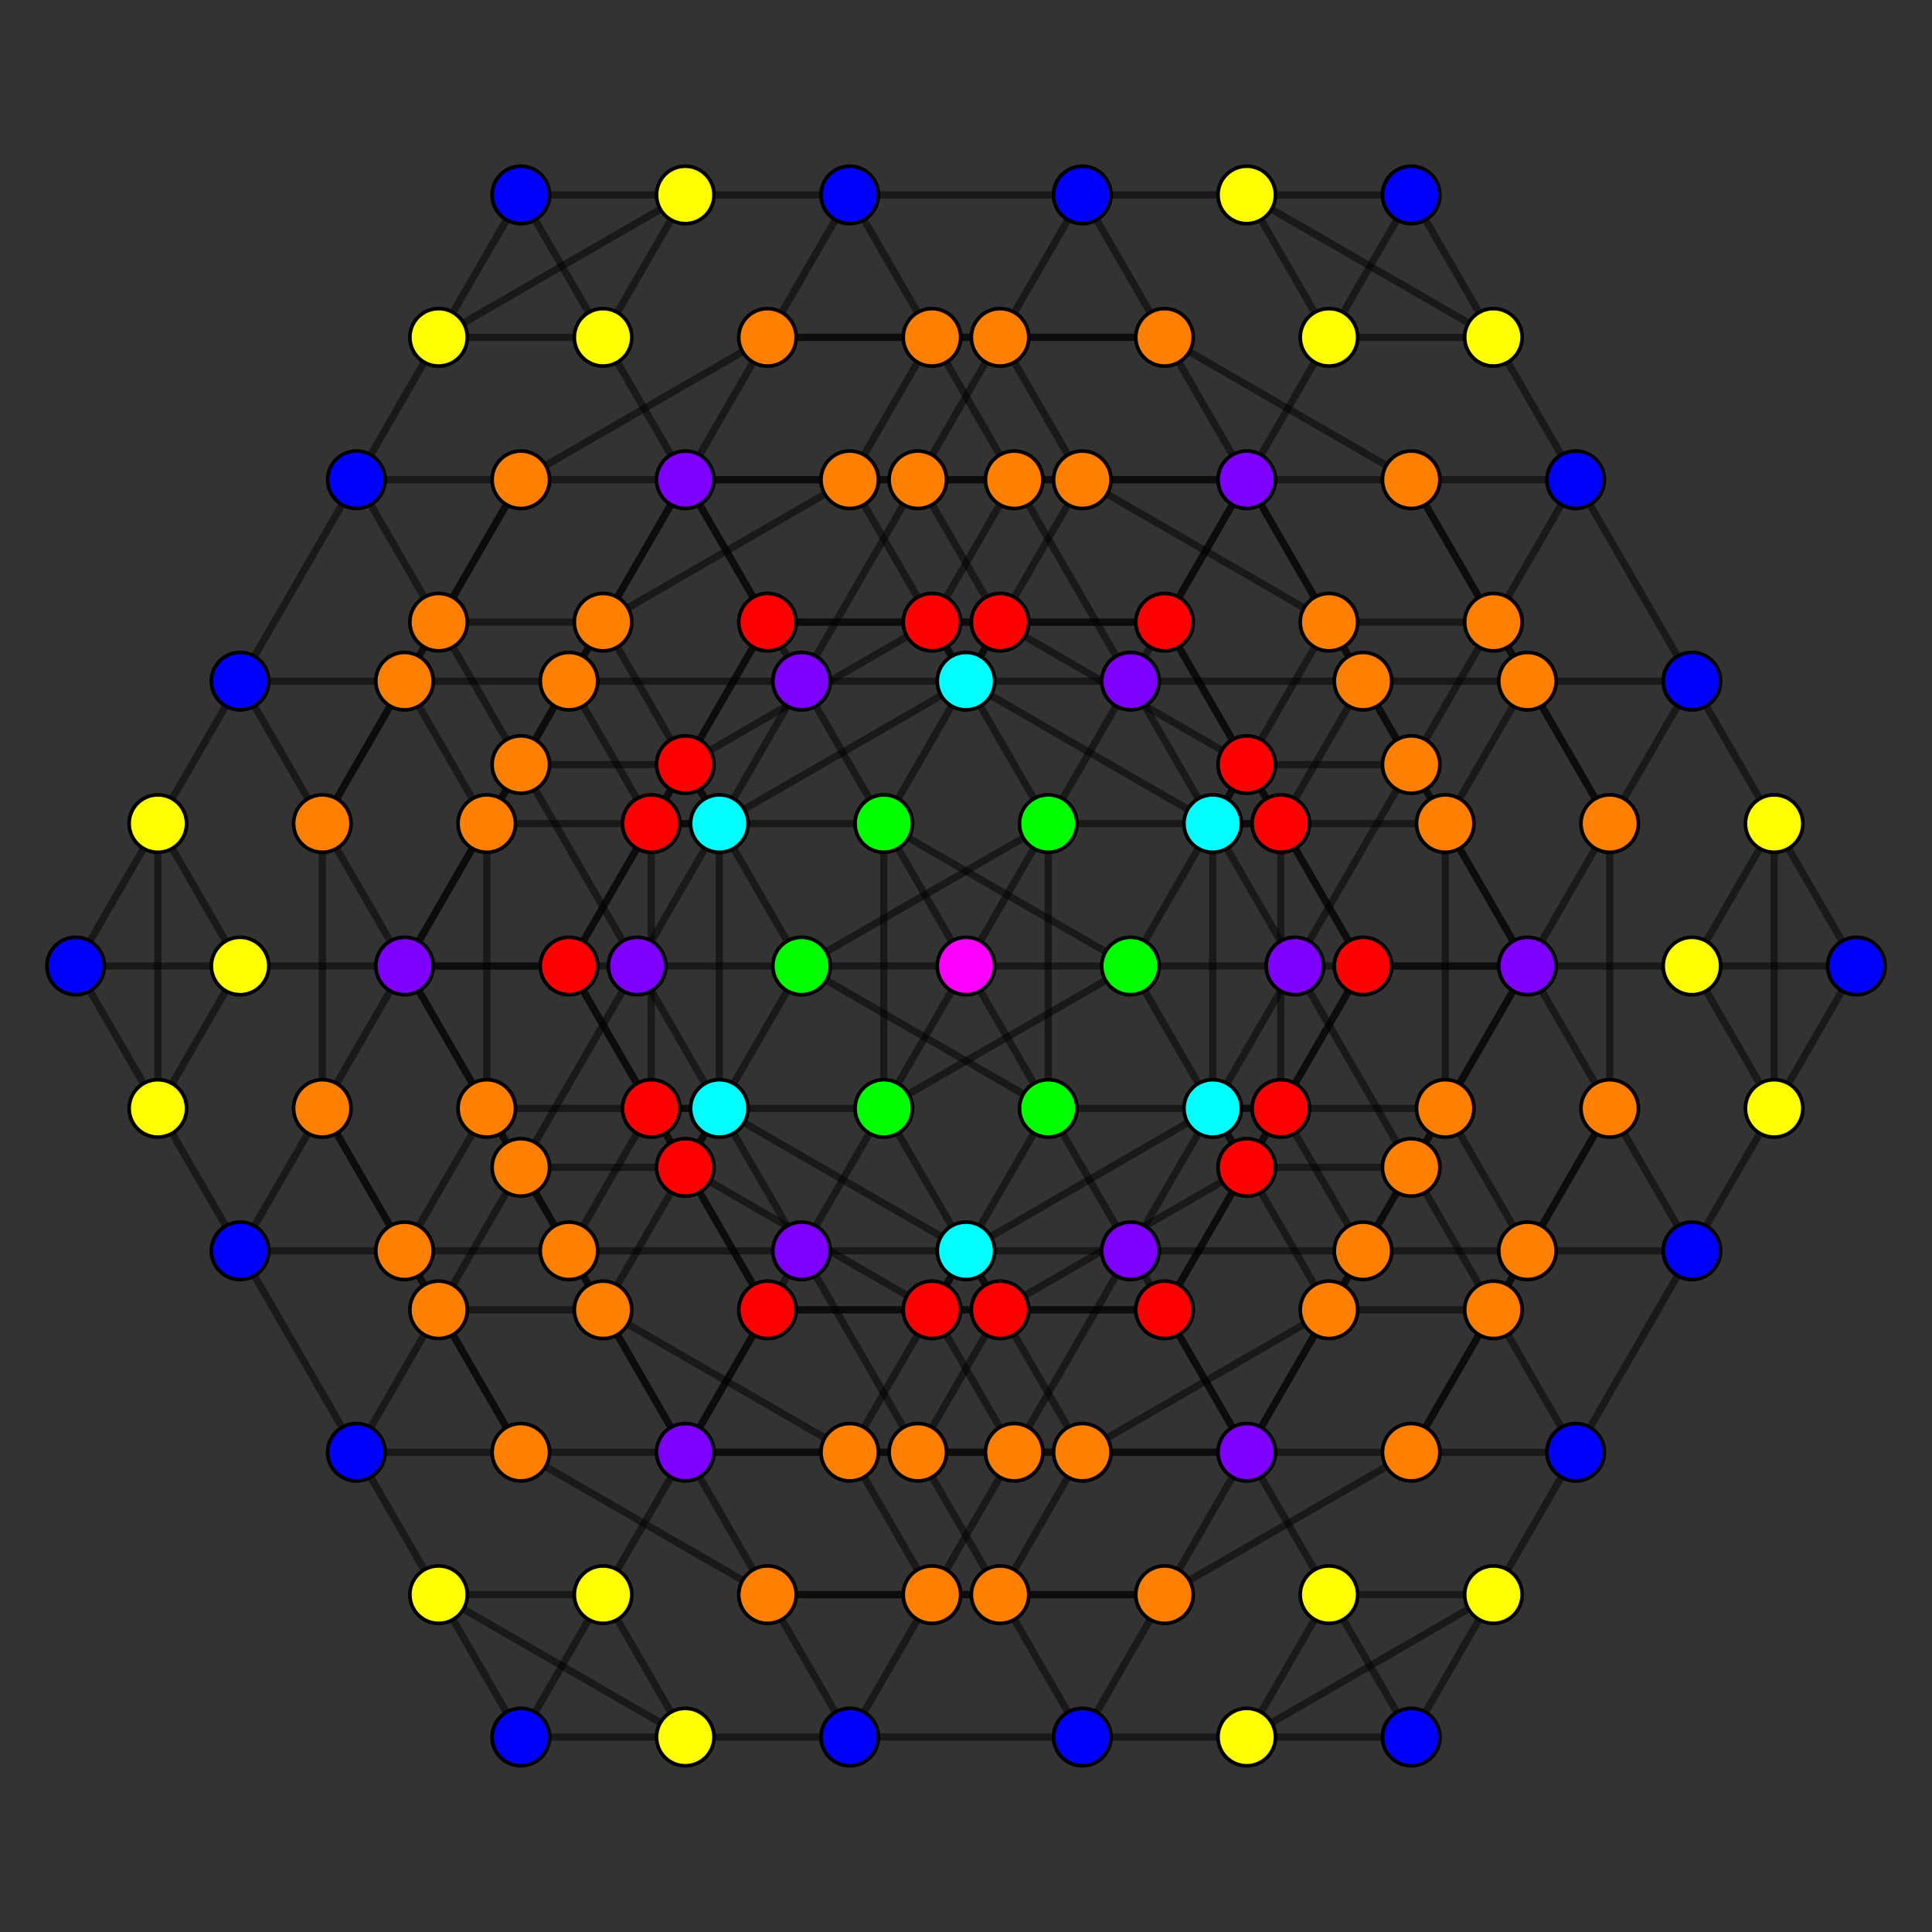 <?xml version="1.0" encoding="UTF-8" standalone="no"?>
<svg
xmlns="http://www.w3.org/2000/svg"
version="1.0"
width="1600" height="1600"
id="7-cube_t023_B3.svg">
<rect width="100%" height="100%" fill="#333333" stroke="none"/>
<g style="stroke:#000000;stroke-width:6.0;stroke-opacity:0.50;">
<line x1="1537.361" y1="800.000" x2="1537.361" y2="800.000"/>
<line x1="1537.361" y1="800.000" x2="1469.266" y2="682.056"/>
<line x1="1537.361" y1="800.000" x2="1401.171" y2="800.000"/>
<line x1="1537.361" y1="800.000" x2="1469.266" y2="917.944"/>
<line x1="1168.680" y1="1438.573" x2="1168.680" y2="1438.573"/>
<line x1="1168.680" y1="1438.573" x2="1100.585" y2="1320.629"/>
<line x1="1168.680" y1="1438.573" x2="1032.490" y2="1438.573"/>
<line x1="1168.680" y1="1438.573" x2="1236.775" y2="1320.629"/>
<line x1="800.000" y1="800.000" x2="800.000" y2="800.000"/>
<line x1="800.000" y1="800.000" x2="731.905" y2="682.056"/>
<line x1="800.000" y1="800.000" x2="936.190" y2="800.000"/>
<line x1="800.000" y1="800.000" x2="731.905" y2="917.944"/>
<line x1="431.320" y1="1438.573" x2="431.320" y2="1438.573"/>
<line x1="431.320" y1="1438.573" x2="363.225" y2="1320.629"/>
<line x1="431.320" y1="1438.573" x2="567.509" y2="1438.573"/>
<line x1="431.320" y1="1438.573" x2="499.415" y2="1320.629"/>
<line x1="1168.680" y1="161.427" x2="1168.680" y2="161.427"/>
<line x1="1168.680" y1="161.427" x2="1236.775" y2="279.371"/>
<line x1="1168.680" y1="161.427" x2="1032.490" y2="161.427"/>
<line x1="1168.680" y1="161.427" x2="1100.585" y2="279.371"/>
<line x1="800.000" y1="800.000" x2="868.095" y2="917.944"/>
<line x1="800.000" y1="800.000" x2="663.810" y2="800.000"/>
<line x1="800.000" y1="800.000" x2="868.095" y2="682.056"/>
<line x1="431.320" y1="161.427" x2="431.320" y2="161.427"/>
<line x1="431.320" y1="161.427" x2="499.415" y2="279.371"/>
<line x1="431.320" y1="161.427" x2="567.509" y2="161.427"/>
<line x1="431.320" y1="161.427" x2="363.225" y2="279.371"/>
<line x1="62.639" y1="800.000" x2="62.639" y2="800.000"/>
<line x1="62.639" y1="800.000" x2="130.734" y2="917.944"/>
<line x1="62.639" y1="800.000" x2="198.829" y2="800.000"/>
<line x1="62.639" y1="800.000" x2="130.734" y2="682.056"/>
<line x1="1469.266" y1="682.056" x2="1469.266" y2="682.056"/>
<line x1="1469.266" y1="682.056" x2="1401.171" y2="564.112"/>
<line x1="1469.266" y1="682.056" x2="1401.171" y2="800.000"/>
<line x1="1469.266" y1="682.056" x2="1469.266" y2="917.944"/>
<line x1="1100.585" y1="1320.629" x2="1100.585" y2="1320.629"/>
<line x1="1100.585" y1="1320.629" x2="1032.490" y2="1202.685"/>
<line x1="1100.585" y1="1320.629" x2="1032.490" y2="1438.573"/>
<line x1="1100.585" y1="1320.629" x2="1236.775" y2="1320.629"/>
<line x1="731.905" y1="682.056" x2="731.905" y2="682.056"/>
<line x1="731.905" y1="682.056" x2="663.810" y2="564.112"/>
<line x1="731.905" y1="682.056" x2="936.190" y2="800.000"/>
<line x1="731.905" y1="682.056" x2="731.905" y2="917.944"/>
<line x1="363.225" y1="1320.629" x2="363.225" y2="1320.629"/>
<line x1="363.225" y1="1320.629" x2="295.130" y2="1202.685"/>
<line x1="363.225" y1="1320.629" x2="567.509" y2="1438.573"/>
<line x1="363.225" y1="1320.629" x2="499.415" y2="1320.629"/>
<line x1="1236.775" y1="279.371" x2="1236.775" y2="279.371"/>
<line x1="1236.775" y1="279.371" x2="1304.870" y2="397.315"/>
<line x1="1236.775" y1="279.371" x2="1032.490" y2="161.427"/>
<line x1="1236.775" y1="279.371" x2="1100.585" y2="279.371"/>
<line x1="868.095" y1="917.944" x2="868.095" y2="917.944"/>
<line x1="868.095" y1="917.944" x2="936.190" y2="1035.888"/>
<line x1="868.095" y1="917.944" x2="663.810" y2="800.000"/>
<line x1="868.095" y1="917.944" x2="868.095" y2="682.056"/>
<line x1="499.415" y1="279.371" x2="499.415" y2="279.371"/>
<line x1="499.415" y1="279.371" x2="567.509" y2="397.315"/>
<line x1="499.415" y1="279.371" x2="567.509" y2="161.427"/>
<line x1="499.415" y1="279.371" x2="363.225" y2="279.371"/>
<line x1="130.734" y1="917.944" x2="130.734" y2="917.944"/>
<line x1="130.734" y1="917.944" x2="198.829" y2="1035.888"/>
<line x1="130.734" y1="917.944" x2="198.829" y2="800.000"/>
<line x1="130.734" y1="917.944" x2="130.734" y2="682.056"/>
<line x1="1401.171" y1="564.112" x2="1304.870" y2="397.315"/>
<line x1="1401.171" y1="564.112" x2="1401.171" y2="564.112"/>
<line x1="1401.171" y1="564.112" x2="1264.981" y2="564.112"/>
<line x1="1401.171" y1="564.112" x2="1333.076" y2="682.056"/>
<line x1="1032.490" y1="1202.685" x2="936.190" y2="1035.888"/>
<line x1="1032.490" y1="1202.685" x2="1032.490" y2="1202.685"/>
<line x1="1032.490" y1="1202.685" x2="896.301" y2="1202.685"/>
<line x1="1032.490" y1="1202.685" x2="1100.585" y2="1084.742"/>
<line x1="663.810" y1="564.112" x2="567.509" y2="397.315"/>
<line x1="663.810" y1="564.112" x2="663.810" y2="564.112"/>
<line x1="663.810" y1="564.112" x2="800.000" y2="564.112"/>
<line x1="663.810" y1="564.112" x2="595.715" y2="682.056"/>
<line x1="295.130" y1="1202.685" x2="198.829" y2="1035.888"/>
<line x1="295.130" y1="1202.685" x2="295.130" y2="1202.685"/>
<line x1="295.130" y1="1202.685" x2="431.320" y2="1202.685"/>
<line x1="295.130" y1="1202.685" x2="363.225" y2="1084.742"/>
<line x1="1304.870" y1="397.315" x2="1304.870" y2="397.315"/>
<line x1="1304.870" y1="397.315" x2="1168.680" y2="397.315"/>
<line x1="1304.870" y1="397.315" x2="1236.775" y2="515.258"/>
<line x1="936.190" y1="1035.888" x2="936.190" y2="1035.888"/>
<line x1="936.190" y1="1035.888" x2="800.000" y2="1035.888"/>
<line x1="936.190" y1="1035.888" x2="1004.285" y2="917.944"/>
<line x1="567.509" y1="397.315" x2="567.509" y2="397.315"/>
<line x1="567.509" y1="397.315" x2="703.699" y2="397.315"/>
<line x1="567.509" y1="397.315" x2="499.415" y2="515.258"/>
<line x1="198.829" y1="1035.888" x2="198.829" y2="1035.888"/>
<line x1="198.829" y1="1035.888" x2="335.019" y2="1035.888"/>
<line x1="198.829" y1="1035.888" x2="266.924" y2="917.944"/>
<line x1="1401.171" y1="800.000" x2="1401.171" y2="800.000"/>
<line x1="1401.171" y1="800.000" x2="1264.981" y2="800.000"/>
<line x1="1401.171" y1="800.000" x2="1469.266" y2="917.944"/>
<line x1="1032.490" y1="1438.573" x2="1032.490" y2="1438.573"/>
<line x1="1032.490" y1="1438.573" x2="896.301" y2="1438.573"/>
<line x1="1032.490" y1="1438.573" x2="1236.775" y2="1320.629"/>
<line x1="936.190" y1="800.000" x2="936.190" y2="800.000"/>
<line x1="936.190" y1="800.000" x2="1072.380" y2="800.000"/>
<line x1="936.190" y1="800.000" x2="731.905" y2="917.944"/>
<line x1="567.509" y1="1438.573" x2="567.509" y2="1438.573"/>
<line x1="567.509" y1="1438.573" x2="703.699" y2="1438.573"/>
<line x1="567.509" y1="1438.573" x2="499.415" y2="1320.629"/>
<line x1="1032.490" y1="161.427" x2="1032.490" y2="161.427"/>
<line x1="1032.490" y1="161.427" x2="896.301" y2="161.427"/>
<line x1="1032.490" y1="161.427" x2="1100.585" y2="279.371"/>
<line x1="663.810" y1="800.000" x2="663.810" y2="800.000"/>
<line x1="663.810" y1="800.000" x2="527.620" y2="800.000"/>
<line x1="663.810" y1="800.000" x2="868.095" y2="682.056"/>
<line x1="567.509" y1="161.427" x2="567.509" y2="161.427"/>
<line x1="567.509" y1="161.427" x2="703.699" y2="161.427"/>
<line x1="567.509" y1="161.427" x2="363.225" y2="279.371"/>
<line x1="198.829" y1="800.000" x2="198.829" y2="800.000"/>
<line x1="198.829" y1="800.000" x2="335.019" y2="800.000"/>
<line x1="198.829" y1="800.000" x2="130.734" y2="682.056"/>
<line x1="1264.981" y1="564.112" x2="1168.680" y2="397.315"/>
<line x1="1264.981" y1="564.112" x2="1264.981" y2="564.112"/>
<line x1="1264.981" y1="564.112" x2="1196.886" y2="682.056"/>
<line x1="1264.981" y1="564.112" x2="1128.791" y2="564.112"/>
<line x1="1264.981" y1="564.112" x2="1333.076" y2="682.056"/>
<line x1="896.301" y1="1202.685" x2="800.000" y2="1035.888"/>
<line x1="896.301" y1="1202.685" x2="896.301" y2="1202.685"/>
<line x1="896.301" y1="1202.685" x2="828.206" y2="1320.629"/>
<line x1="896.301" y1="1202.685" x2="760.111" y2="1202.685"/>
<line x1="896.301" y1="1202.685" x2="1100.585" y2="1084.742"/>
<line x1="800.000" y1="564.112" x2="703.699" y2="397.315"/>
<line x1="800.000" y1="564.112" x2="800.000" y2="564.112"/>
<line x1="800.000" y1="564.112" x2="1004.285" y2="682.056"/>
<line x1="800.000" y1="564.112" x2="936.190" y2="564.112"/>
<line x1="800.000" y1="564.112" x2="595.715" y2="682.056"/>
<line x1="431.320" y1="1202.685" x2="335.019" y2="1035.888"/>
<line x1="431.320" y1="1202.685" x2="431.320" y2="1202.685"/>
<line x1="431.320" y1="1202.685" x2="635.604" y2="1320.629"/>
<line x1="431.320" y1="1202.685" x2="567.509" y2="1202.685"/>
<line x1="431.320" y1="1202.685" x2="363.225" y2="1084.742"/>
<line x1="1168.680" y1="397.315" x2="1168.680" y2="397.315"/>
<line x1="1168.680" y1="397.315" x2="964.396" y2="279.371"/>
<line x1="1168.680" y1="397.315" x2="1032.490" y2="397.315"/>
<line x1="1168.680" y1="397.315" x2="1236.775" y2="515.258"/>
<line x1="800.000" y1="1035.888" x2="800.000" y2="1035.888"/>
<line x1="800.000" y1="1035.888" x2="595.715" y2="917.944"/>
<line x1="800.000" y1="1035.888" x2="663.810" y2="1035.888"/>
<line x1="800.000" y1="1035.888" x2="1004.285" y2="917.944"/>
<line x1="703.699" y1="397.315" x2="703.699" y2="397.315"/>
<line x1="703.699" y1="397.315" x2="771.794" y2="279.371"/>
<line x1="703.699" y1="397.315" x2="839.889" y2="397.315"/>
<line x1="703.699" y1="397.315" x2="499.415" y2="515.258"/>
<line x1="335.019" y1="1035.888" x2="335.019" y2="1035.888"/>
<line x1="335.019" y1="1035.888" x2="403.114" y2="917.944"/>
<line x1="335.019" y1="1035.888" x2="471.209" y2="1035.888"/>
<line x1="335.019" y1="1035.888" x2="266.924" y2="917.944"/>
<line x1="1264.981" y1="800.000" x2="1072.380" y2="800.000"/>
<line x1="1264.981" y1="800.000" x2="1264.981" y2="800.000"/>
<line x1="1264.981" y1="800.000" x2="1196.886" y2="682.056"/>
<line x1="1264.981" y1="800.000" x2="1196.886" y2="917.944"/>
<line x1="896.301" y1="1438.573" x2="703.699" y2="1438.573"/>
<line x1="896.301" y1="1438.573" x2="896.301" y2="1438.573"/>
<line x1="896.301" y1="1438.573" x2="828.206" y2="1320.629"/>
<line x1="896.301" y1="1438.573" x2="964.396" y2="1320.629"/>
<line x1="1072.380" y1="800.000" x2="1072.380" y2="800.000"/>
<line x1="1072.380" y1="800.000" x2="1004.285" y2="682.056"/>
<line x1="1072.380" y1="800.000" x2="1004.285" y2="917.944"/>
<line x1="703.699" y1="1438.573" x2="703.699" y2="1438.573"/>
<line x1="703.699" y1="1438.573" x2="635.604" y2="1320.629"/>
<line x1="703.699" y1="1438.573" x2="771.794" y2="1320.629"/>
<line x1="896.301" y1="161.427" x2="703.699" y2="161.427"/>
<line x1="896.301" y1="161.427" x2="896.301" y2="161.427"/>
<line x1="896.301" y1="161.427" x2="964.396" y2="279.371"/>
<line x1="896.301" y1="161.427" x2="828.206" y2="279.371"/>
<line x1="527.620" y1="800.000" x2="335.019" y2="800.000"/>
<line x1="527.620" y1="800.000" x2="527.620" y2="800.000"/>
<line x1="527.620" y1="800.000" x2="595.715" y2="917.944"/>
<line x1="527.620" y1="800.000" x2="595.715" y2="682.056"/>
<line x1="703.699" y1="161.427" x2="703.699" y2="161.427"/>
<line x1="703.699" y1="161.427" x2="771.794" y2="279.371"/>
<line x1="703.699" y1="161.427" x2="635.604" y2="279.371"/>
<line x1="335.019" y1="800.000" x2="335.019" y2="800.000"/>
<line x1="335.019" y1="800.000" x2="403.114" y2="917.944"/>
<line x1="335.019" y1="800.000" x2="403.114" y2="682.056"/>
<line x1="1196.886" y1="682.056" x2="1004.285" y2="682.056"/>
<line x1="1196.886" y1="682.056" x2="1196.886" y2="682.056"/>
<line x1="1196.886" y1="682.056" x2="1128.791" y2="564.112"/>
<line x1="1196.886" y1="682.056" x2="1196.886" y2="917.944"/>
<line x1="828.206" y1="1320.629" x2="635.604" y2="1320.629"/>
<line x1="828.206" y1="1320.629" x2="828.206" y2="1320.629"/>
<line x1="828.206" y1="1320.629" x2="760.111" y2="1202.685"/>
<line x1="828.206" y1="1320.629" x2="964.396" y2="1320.629"/>
<line x1="1004.285" y1="682.056" x2="1004.285" y2="682.056"/>
<line x1="1004.285" y1="682.056" x2="936.190" y2="564.112"/>
<line x1="1004.285" y1="682.056" x2="1004.285" y2="917.944"/>
<line x1="635.604" y1="1320.629" x2="635.604" y2="1320.629"/>
<line x1="635.604" y1="1320.629" x2="567.509" y2="1202.685"/>
<line x1="635.604" y1="1320.629" x2="771.794" y2="1320.629"/>
<line x1="964.396" y1="279.371" x2="771.794" y2="279.371"/>
<line x1="964.396" y1="279.371" x2="964.396" y2="279.371"/>
<line x1="964.396" y1="279.371" x2="1032.490" y2="397.315"/>
<line x1="964.396" y1="279.371" x2="828.206" y2="279.371"/>
<line x1="595.715" y1="917.944" x2="403.114" y2="917.944"/>
<line x1="595.715" y1="917.944" x2="595.715" y2="917.944"/>
<line x1="595.715" y1="917.944" x2="663.810" y2="1035.888"/>
<line x1="595.715" y1="917.944" x2="595.715" y2="682.056"/>
<line x1="771.794" y1="279.371" x2="771.794" y2="279.371"/>
<line x1="771.794" y1="279.371" x2="839.889" y2="397.315"/>
<line x1="771.794" y1="279.371" x2="635.604" y2="279.371"/>
<line x1="403.114" y1="917.944" x2="403.114" y2="917.944"/>
<line x1="403.114" y1="917.944" x2="471.209" y2="1035.888"/>
<line x1="403.114" y1="917.944" x2="403.114" y2="682.056"/>
<line x1="1128.791" y1="564.112" x2="936.190" y2="564.112"/>
<line x1="1128.791" y1="564.112" x2="1032.490" y2="397.315"/>
<line x1="1128.791" y1="564.112" x2="1128.791" y2="564.112"/>
<line x1="1128.791" y1="564.112" x2="1060.696" y2="682.056"/>
<line x1="760.111" y1="1202.685" x2="567.509" y2="1202.685"/>
<line x1="760.111" y1="1202.685" x2="663.810" y2="1035.888"/>
<line x1="760.111" y1="1202.685" x2="760.111" y2="1202.685"/>
<line x1="760.111" y1="1202.685" x2="828.206" y2="1084.742"/>
<line x1="936.190" y1="564.112" x2="839.889" y2="397.315"/>
<line x1="936.190" y1="564.112" x2="936.190" y2="564.112"/>
<line x1="936.190" y1="564.112" x2="868.095" y2="682.056"/>
<line x1="567.509" y1="1202.685" x2="471.209" y2="1035.888"/>
<line x1="567.509" y1="1202.685" x2="567.509" y2="1202.685"/>
<line x1="567.509" y1="1202.685" x2="635.604" y2="1084.742"/>
<line x1="1032.490" y1="397.315" x2="839.889" y2="397.315"/>
<line x1="1032.490" y1="397.315" x2="1032.490" y2="397.315"/>
<line x1="1032.490" y1="397.315" x2="964.396" y2="515.258"/>
<line x1="663.810" y1="1035.888" x2="471.209" y2="1035.888"/>
<line x1="663.810" y1="1035.888" x2="663.810" y2="1035.888"/>
<line x1="663.810" y1="1035.888" x2="731.905" y2="917.944"/>
<line x1="839.889" y1="397.315" x2="839.889" y2="397.315"/>
<line x1="839.889" y1="397.315" x2="771.794" y2="515.258"/>
<line x1="471.209" y1="1035.888" x2="471.209" y2="1035.888"/>
<line x1="471.209" y1="1035.888" x2="539.304" y2="917.944"/>
<line x1="1469.266" y1="917.944" x2="1469.266" y2="917.944"/>
<line x1="1469.266" y1="917.944" x2="1401.171" y2="1035.888"/>
<line x1="1236.775" y1="1320.629" x2="1236.775" y2="1320.629"/>
<line x1="1236.775" y1="1320.629" x2="1304.870" y2="1202.685"/>
<line x1="731.905" y1="917.944" x2="731.905" y2="917.944"/>
<line x1="499.415" y1="1320.629" x2="499.415" y2="1320.629"/>
<line x1="499.415" y1="1320.629" x2="567.509" y2="1202.685"/>
<line x1="1100.585" y1="279.371" x2="1100.585" y2="279.371"/>
<line x1="1100.585" y1="279.371" x2="1032.490" y2="397.315"/>
<line x1="868.095" y1="682.056" x2="868.095" y2="682.056"/>
<line x1="363.225" y1="279.371" x2="363.225" y2="279.371"/>
<line x1="363.225" y1="279.371" x2="295.130" y2="397.315"/>
<line x1="130.734" y1="682.056" x2="130.734" y2="682.056"/>
<line x1="130.734" y1="682.056" x2="198.829" y2="564.112"/>
<line x1="1333.076" y1="682.056" x2="1236.775" y2="515.258"/>
<line x1="1333.076" y1="682.056" x2="1333.076" y2="682.056"/>
<line x1="1333.076" y1="682.056" x2="1333.076" y2="917.944"/>
<line x1="1333.076" y1="682.056" x2="1264.981" y2="800.000"/>
<line x1="1100.585" y1="1084.742" x2="1004.285" y2="917.944"/>
<line x1="1100.585" y1="1084.742" x2="1100.585" y2="1084.742"/>
<line x1="1100.585" y1="1084.742" x2="1236.775" y2="1084.742"/>
<line x1="1100.585" y1="1084.742" x2="1168.680" y2="966.798"/>
<line x1="595.715" y1="682.056" x2="499.415" y2="515.258"/>
<line x1="595.715" y1="682.056" x2="595.715" y2="682.056"/>
<line x1="363.225" y1="1084.742" x2="266.924" y2="917.944"/>
<line x1="363.225" y1="1084.742" x2="363.225" y2="1084.742"/>
<line x1="363.225" y1="1084.742" x2="499.415" y2="1084.742"/>
<line x1="363.225" y1="1084.742" x2="431.320" y2="966.798"/>
<line x1="1236.775" y1="515.258" x2="1236.775" y2="515.258"/>
<line x1="1236.775" y1="515.258" x2="1100.585" y2="515.258"/>
<line x1="1236.775" y1="515.258" x2="1168.680" y2="633.202"/>
<line x1="1004.285" y1="917.944" x2="1004.285" y2="917.944"/>
<line x1="499.415" y1="515.258" x2="499.415" y2="515.258"/>
<line x1="499.415" y1="515.258" x2="363.225" y2="515.258"/>
<line x1="499.415" y1="515.258" x2="431.320" y2="633.202"/>
<line x1="266.924" y1="917.944" x2="266.924" y2="917.944"/>
<line x1="266.924" y1="917.944" x2="266.924" y2="682.056"/>
<line x1="266.924" y1="917.944" x2="335.019" y2="800.000"/>
<line x1="1196.886" y1="917.944" x2="1004.285" y2="917.944"/>
<line x1="1196.886" y1="917.944" x2="1196.886" y2="917.944"/>
<line x1="1196.886" y1="917.944" x2="1264.981" y2="1035.888"/>
<line x1="1196.886" y1="917.944" x2="1128.791" y2="1035.888"/>
<line x1="964.396" y1="1320.629" x2="771.794" y2="1320.629"/>
<line x1="964.396" y1="1320.629" x2="964.396" y2="1320.629"/>
<line x1="964.396" y1="1320.629" x2="1168.680" y2="1202.685"/>
<line x1="964.396" y1="1320.629" x2="1032.490" y2="1202.685"/>
<line x1="771.794" y1="1320.629" x2="771.794" y2="1320.629"/>
<line x1="771.794" y1="1320.629" x2="703.699" y2="1202.685"/>
<line x1="771.794" y1="1320.629" x2="839.889" y2="1202.685"/>
<line x1="828.206" y1="279.371" x2="635.604" y2="279.371"/>
<line x1="828.206" y1="279.371" x2="828.206" y2="279.371"/>
<line x1="828.206" y1="279.371" x2="896.301" y2="397.315"/>
<line x1="828.206" y1="279.371" x2="760.111" y2="397.315"/>
<line x1="595.715" y1="682.056" x2="403.114" y2="682.056"/>
<line x1="635.604" y1="279.371" x2="635.604" y2="279.371"/>
<line x1="635.604" y1="279.371" x2="431.320" y2="397.315"/>
<line x1="635.604" y1="279.371" x2="567.509" y2="397.315"/>
<line x1="403.114" y1="682.056" x2="403.114" y2="682.056"/>
<line x1="403.114" y1="682.056" x2="335.019" y2="564.112"/>
<line x1="403.114" y1="682.056" x2="471.209" y2="564.112"/>
<line x1="1060.696" y1="682.056" x2="868.095" y2="682.056"/>
<line x1="1060.696" y1="682.056" x2="964.396" y2="515.258"/>
<line x1="1060.696" y1="682.056" x2="1128.791" y2="800.000"/>
<line x1="1060.696" y1="682.056" x2="1060.696" y2="917.944"/>
<line x1="828.206" y1="1084.742" x2="635.604" y2="1084.742"/>
<line x1="828.206" y1="1084.742" x2="731.905" y2="917.944"/>
<line x1="828.206" y1="1084.742" x2="1032.490" y2="966.798"/>
<line x1="828.206" y1="1084.742" x2="964.396" y2="1084.742"/>
<line x1="868.095" y1="682.056" x2="771.794" y2="515.258"/>
<line x1="635.604" y1="1084.742" x2="539.304" y2="917.944"/>
<line x1="635.604" y1="1084.742" x2="567.509" y2="966.798"/>
<line x1="635.604" y1="1084.742" x2="771.794" y2="1084.742"/>
<line x1="964.396" y1="515.258" x2="771.794" y2="515.258"/>
<line x1="964.396" y1="515.258" x2="1032.490" y2="633.202"/>
<line x1="964.396" y1="515.258" x2="828.206" y2="515.258"/>
<line x1="731.905" y1="917.944" x2="539.304" y2="917.944"/>
<line x1="771.794" y1="515.258" x2="567.509" y2="633.202"/>
<line x1="771.794" y1="515.258" x2="635.604" y2="515.258"/>
<line x1="539.304" y1="917.944" x2="471.209" y2="800.000"/>
<line x1="539.304" y1="917.944" x2="539.304" y2="682.056"/>
<line x1="1401.171" y1="1035.888" x2="1304.870" y2="1202.685"/>
<line x1="1401.171" y1="1035.888" x2="1401.171" y2="1035.888"/>
<line x1="1401.171" y1="1035.888" x2="1333.076" y2="917.944"/>
<line x1="1401.171" y1="1035.888" x2="1264.981" y2="1035.888"/>
<line x1="1304.870" y1="1202.685" x2="1304.870" y2="1202.685"/>
<line x1="1304.870" y1="1202.685" x2="1236.775" y2="1084.742"/>
<line x1="1304.870" y1="1202.685" x2="1168.680" y2="1202.685"/>
<line x1="663.810" y1="1035.888" x2="567.509" y2="1202.685"/>
<line x1="567.509" y1="1202.685" x2="499.415" y2="1084.742"/>
<line x1="567.509" y1="1202.685" x2="703.699" y2="1202.685"/>
<line x1="1032.490" y1="397.315" x2="936.190" y2="564.112"/>
<line x1="1032.490" y1="397.315" x2="1100.585" y2="515.258"/>
<line x1="1032.490" y1="397.315" x2="896.301" y2="397.315"/>
<line x1="295.130" y1="397.315" x2="198.829" y2="564.112"/>
<line x1="295.130" y1="397.315" x2="295.130" y2="397.315"/>
<line x1="295.130" y1="397.315" x2="363.225" y2="515.258"/>
<line x1="295.130" y1="397.315" x2="431.320" y2="397.315"/>
<line x1="198.829" y1="564.112" x2="198.829" y2="564.112"/>
<line x1="198.829" y1="564.112" x2="266.924" y2="682.056"/>
<line x1="198.829" y1="564.112" x2="335.019" y2="564.112"/>
<line x1="1333.076" y1="917.944" x2="1236.775" y2="1084.742"/>
<line x1="1333.076" y1="917.944" x2="1333.076" y2="917.944"/>
<line x1="1333.076" y1="917.944" x2="1264.981" y2="800.000"/>
<line x1="1333.076" y1="917.944" x2="1264.981" y2="1035.888"/>
<line x1="1236.775" y1="1084.742" x2="1236.775" y2="1084.742"/>
<line x1="1236.775" y1="1084.742" x2="1168.680" y2="966.798"/>
<line x1="1236.775" y1="1084.742" x2="1168.680" y2="1202.685"/>
<line x1="595.715" y1="917.944" x2="499.415" y2="1084.742"/>
<line x1="499.415" y1="1084.742" x2="499.415" y2="1084.742"/>
<line x1="499.415" y1="1084.742" x2="431.320" y2="966.798"/>
<line x1="499.415" y1="1084.742" x2="703.699" y2="1202.685"/>
<line x1="1100.585" y1="515.258" x2="1004.285" y2="682.056"/>
<line x1="1100.585" y1="515.258" x2="1100.585" y2="515.258"/>
<line x1="1100.585" y1="515.258" x2="1168.680" y2="633.202"/>
<line x1="1100.585" y1="515.258" x2="896.301" y2="397.315"/>
<line x1="363.225" y1="515.258" x2="266.924" y2="682.056"/>
<line x1="363.225" y1="515.258" x2="363.225" y2="515.258"/>
<line x1="363.225" y1="515.258" x2="431.320" y2="633.202"/>
<line x1="363.225" y1="515.258" x2="431.320" y2="397.315"/>
<line x1="266.924" y1="682.056" x2="266.924" y2="682.056"/>
<line x1="266.924" y1="682.056" x2="335.019" y2="800.000"/>
<line x1="266.924" y1="682.056" x2="335.019" y2="564.112"/>
<line x1="1264.981" y1="800.000" x2="1168.680" y2="966.798"/>
<line x1="1264.981" y1="800.000" x2="1168.680" y2="633.202"/>
<line x1="1264.981" y1="800.000" x2="1128.791" y2="800.000"/>
<line x1="1168.680" y1="966.798" x2="1072.380" y2="800.000"/>
<line x1="1168.680" y1="966.798" x2="1168.680" y2="966.798"/>
<line x1="1168.680" y1="966.798" x2="1032.490" y2="966.798"/>
<line x1="527.620" y1="800.000" x2="431.320" y2="966.798"/>
<line x1="527.620" y1="800.000" x2="431.320" y2="633.202"/>
<line x1="431.320" y1="966.798" x2="335.019" y2="800.000"/>
<line x1="431.320" y1="966.798" x2="431.320" y2="966.798"/>
<line x1="431.320" y1="966.798" x2="567.509" y2="966.798"/>
<line x1="1168.680" y1="633.202" x2="1072.380" y2="800.000"/>
<line x1="1168.680" y1="633.202" x2="1168.680" y2="633.202"/>
<line x1="1168.680" y1="633.202" x2="1032.490" y2="633.202"/>
<line x1="431.320" y1="633.202" x2="335.019" y2="800.000"/>
<line x1="431.320" y1="633.202" x2="431.320" y2="633.202"/>
<line x1="431.320" y1="633.202" x2="567.509" y2="633.202"/>
<line x1="335.019" y1="800.000" x2="471.209" y2="800.000"/>
<line x1="1264.981" y1="1035.888" x2="1168.680" y2="1202.685"/>
<line x1="1264.981" y1="1035.888" x2="1264.981" y2="1035.888"/>
<line x1="1264.981" y1="1035.888" x2="1128.791" y2="1035.888"/>
<line x1="1168.680" y1="1202.685" x2="1168.680" y2="1202.685"/>
<line x1="1168.680" y1="1202.685" x2="1032.490" y2="1202.685"/>
<line x1="800.000" y1="1035.888" x2="703.699" y2="1202.685"/>
<line x1="703.699" y1="1202.685" x2="703.699" y2="1202.685"/>
<line x1="703.699" y1="1202.685" x2="839.889" y2="1202.685"/>
<line x1="896.301" y1="397.315" x2="800.000" y2="564.112"/>
<line x1="896.301" y1="397.315" x2="896.301" y2="397.315"/>
<line x1="896.301" y1="397.315" x2="760.111" y2="397.315"/>
<line x1="431.320" y1="397.315" x2="335.019" y2="564.112"/>
<line x1="431.320" y1="397.315" x2="431.320" y2="397.315"/>
<line x1="431.320" y1="397.315" x2="567.509" y2="397.315"/>
<line x1="335.019" y1="564.112" x2="335.019" y2="564.112"/>
<line x1="335.019" y1="564.112" x2="471.209" y2="564.112"/>
<line x1="1128.791" y1="800.000" x2="1032.490" y2="966.798"/>
<line x1="1128.791" y1="800.000" x2="1032.490" y2="633.202"/>
<line x1="1128.791" y1="800.000" x2="1060.696" y2="917.944"/>
<line x1="1032.490" y1="966.798" x2="936.190" y2="800.000"/>
<line x1="1032.490" y1="966.798" x2="964.396" y2="1084.742"/>
<line x1="663.810" y1="800.000" x2="567.509" y2="966.798"/>
<line x1="663.810" y1="800.000" x2="567.509" y2="633.202"/>
<line x1="567.509" y1="966.798" x2="471.209" y2="800.000"/>
<line x1="567.509" y1="966.798" x2="771.794" y2="1084.742"/>
<line x1="1032.490" y1="633.202" x2="936.190" y2="800.000"/>
<line x1="1032.490" y1="633.202" x2="828.206" y2="515.258"/>
<line x1="567.509" y1="633.202" x2="471.209" y2="800.000"/>
<line x1="567.509" y1="633.202" x2="635.604" y2="515.258"/>
<line x1="471.209" y1="800.000" x2="539.304" y2="682.056"/>
<line x1="1128.791" y1="1035.888" x2="1032.490" y2="1202.685"/>
<line x1="1128.791" y1="1035.888" x2="936.190" y2="1035.888"/>
<line x1="1128.791" y1="1035.888" x2="1128.791" y2="1035.888"/>
<line x1="1128.791" y1="1035.888" x2="1060.696" y2="917.944"/>
<line x1="1032.490" y1="1202.685" x2="839.889" y2="1202.685"/>
<line x1="1032.490" y1="1202.685" x2="964.396" y2="1084.742"/>
<line x1="936.190" y1="1035.888" x2="839.889" y2="1202.685"/>
<line x1="839.889" y1="1202.685" x2="839.889" y2="1202.685"/>
<line x1="839.889" y1="1202.685" x2="771.794" y2="1084.742"/>
<line x1="760.111" y1="397.315" x2="663.810" y2="564.112"/>
<line x1="760.111" y1="397.315" x2="567.509" y2="397.315"/>
<line x1="760.111" y1="397.315" x2="760.111" y2="397.315"/>
<line x1="760.111" y1="397.315" x2="828.206" y2="515.258"/>
<line x1="663.810" y1="564.112" x2="471.209" y2="564.112"/>
<line x1="567.509" y1="397.315" x2="471.209" y2="564.112"/>
<line x1="567.509" y1="397.315" x2="635.604" y2="515.258"/>
<line x1="471.209" y1="564.112" x2="471.209" y2="564.112"/>
<line x1="471.209" y1="564.112" x2="539.304" y2="682.056"/>
<line x1="1060.696" y1="917.944" x2="964.396" y2="1084.742"/>
<line x1="1060.696" y1="917.944" x2="868.095" y2="917.944"/>
<line x1="964.396" y1="1084.742" x2="771.794" y2="1084.742"/>
<line x1="868.095" y1="917.944" x2="771.794" y2="1084.742"/>
<line x1="828.206" y1="515.258" x2="731.905" y2="682.056"/>
<line x1="828.206" y1="515.258" x2="635.604" y2="515.258"/>
<line x1="731.905" y1="682.056" x2="539.304" y2="682.056"/>
<line x1="635.604" y1="515.258" x2="539.304" y2="682.056"/>
</g>
<g style="stroke:#000000;stroke-width:3.0;fill:#ff0000">
<circle cx="1060.696" cy="682.056" r="23.8"/>
<circle cx="828.206" cy="1084.742" r="23.8"/>
<circle cx="635.604" cy="1084.742" r="23.8"/>
<circle cx="964.396" cy="515.258" r="23.8"/>
<circle cx="771.794" cy="515.258" r="23.8"/>
<circle cx="539.304" cy="917.944" r="23.8"/>
<circle cx="1128.791" cy="800.000" r="23.8"/>
<circle cx="1032.490" cy="966.798" r="23.8"/>
<circle cx="567.509" cy="966.798" r="23.8"/>
<circle cx="1032.490" cy="633.202" r="23.8"/>
<circle cx="567.509" cy="633.202" r="23.8"/>
<circle cx="471.209" cy="800.000" r="23.8"/>
<circle cx="1060.696" cy="917.944" r="23.8"/>
<circle cx="964.396" cy="1084.742" r="23.8"/>
<circle cx="771.794" cy="1084.742" r="23.8"/>
<circle cx="828.206" cy="515.258" r="23.8"/>
<circle cx="635.604" cy="515.258" r="23.8"/>
<circle cx="539.304" cy="682.056" r="23.8"/>
</g>
<g style="stroke:#000000;stroke-width:3.0;fill:#ff7f00">
<circle cx="1264.981" cy="564.112" r="23.8"/>
<circle cx="896.301" cy="1202.685" r="23.8"/>
<circle cx="431.320" cy="1202.685" r="23.8"/>
<circle cx="1168.680" cy="397.315" r="23.8"/>
<circle cx="703.699" cy="397.315" r="23.8"/>
<circle cx="335.019" cy="1035.888" r="23.8"/>
<circle cx="1196.886" cy="682.056" r="23.8"/>
<circle cx="828.206" cy="1320.629" r="23.8"/>
<circle cx="635.604" cy="1320.629" r="23.8"/>
<circle cx="964.396" cy="279.371" r="23.8"/>
<circle cx="771.794" cy="279.371" r="23.8"/>
<circle cx="403.114" cy="917.944" r="23.8"/>
<circle cx="1128.791" cy="564.112" r="23.8"/>
<circle cx="760.111" cy="1202.685" r="23.8"/>
<circle cx="839.889" cy="397.315" r="23.8"/>
<circle cx="471.209" cy="1035.888" r="23.8"/>
<circle cx="1333.076" cy="682.056" r="23.8"/>
<circle cx="1100.585" cy="1084.742" r="23.8"/>
<circle cx="363.225" cy="1084.742" r="23.8"/>
<circle cx="1236.775" cy="515.258" r="23.8"/>
<circle cx="499.415" cy="515.258" r="23.8"/>
<circle cx="266.924" cy="917.944" r="23.8"/>
<circle cx="1196.886" cy="917.944" r="23.8"/>
<circle cx="964.396" cy="1320.629" r="23.8"/>
<circle cx="771.794" cy="1320.629" r="23.8"/>
<circle cx="828.206" cy="279.371" r="23.8"/>
<circle cx="635.604" cy="279.371" r="23.8"/>
<circle cx="403.114" cy="682.056" r="23.8"/>
<circle cx="1333.076" cy="917.944" r="23.8"/>
<circle cx="1236.775" cy="1084.742" r="23.8"/>
<circle cx="499.415" cy="1084.742" r="23.8"/>
<circle cx="1100.585" cy="515.258" r="23.8"/>
<circle cx="363.225" cy="515.258" r="23.8"/>
<circle cx="266.924" cy="682.056" r="23.8"/>
<circle cx="1168.680" cy="966.798" r="23.8"/>
<circle cx="431.320" cy="966.798" r="23.8"/>
<circle cx="1168.680" cy="633.202" r="23.8"/>
<circle cx="431.320" cy="633.202" r="23.8"/>
<circle cx="1264.981" cy="1035.888" r="23.8"/>
<circle cx="1168.680" cy="1202.685" r="23.8"/>
<circle cx="703.699" cy="1202.685" r="23.8"/>
<circle cx="896.301" cy="397.315" r="23.8"/>
<circle cx="431.320" cy="397.315" r="23.8"/>
<circle cx="335.019" cy="564.112" r="23.8"/>
<circle cx="1128.791" cy="1035.888" r="23.8"/>
<circle cx="839.889" cy="1202.685" r="23.8"/>
<circle cx="760.111" cy="397.315" r="23.8"/>
<circle cx="471.209" cy="564.112" r="23.8"/>
</g>
<g style="stroke:#000000;stroke-width:3.0;fill:#ffff00">
<circle cx="1469.266" cy="682.056" r="23.8"/>
<circle cx="1100.585" cy="1320.629" r="23.8"/>
<circle cx="363.225" cy="1320.629" r="23.8"/>
<circle cx="1236.775" cy="279.371" r="23.8"/>
<circle cx="499.415" cy="279.371" r="23.8"/>
<circle cx="130.734" cy="917.944" r="23.8"/>
<circle cx="1401.171" cy="800.000" r="23.8"/>
<circle cx="1032.490" cy="1438.573" r="23.8"/>
<circle cx="567.509" cy="1438.573" r="23.8"/>
<circle cx="1032.490" cy="161.427" r="23.8"/>
<circle cx="567.509" cy="161.427" r="23.8"/>
<circle cx="198.829" cy="800.000" r="23.8"/>
<circle cx="1469.266" cy="917.944" r="23.8"/>
<circle cx="1236.775" cy="1320.629" r="23.8"/>
<circle cx="499.415" cy="1320.629" r="23.8"/>
<circle cx="1100.585" cy="279.371" r="23.8"/>
<circle cx="363.225" cy="279.371" r="23.8"/>
<circle cx="130.734" cy="682.056" r="23.8"/>
</g>
<g style="stroke:#000000;stroke-width:3.0;fill:#00ff00">
<circle cx="731.905" cy="682.056" r="23.8"/>
<circle cx="868.095" cy="917.944" r="23.8"/>
<circle cx="936.190" cy="800.000" r="23.8"/>
<circle cx="663.810" cy="800.000" r="23.8"/>
<circle cx="731.905" cy="917.944" r="23.8"/>
<circle cx="868.095" cy="682.056" r="23.8"/>
</g>
<g style="stroke:#000000;stroke-width:3.0;fill:#00ffff">
<circle cx="800.000" cy="564.112" r="23.8"/>
<circle cx="800.000" cy="1035.888" r="23.8"/>
<circle cx="1004.285" cy="682.056" r="23.8"/>
<circle cx="595.715" cy="917.944" r="23.8"/>
<circle cx="595.715" cy="682.056" r="23.8"/>
<circle cx="1004.285" cy="917.944" r="23.8"/>
</g>
<g style="stroke:#000000;stroke-width:3.0;fill:#0000ff">
<circle cx="1537.361" cy="800.000" r="23.8"/>
<circle cx="1168.680" cy="1438.573" r="23.8"/>
<circle cx="431.320" cy="1438.573" r="23.8"/>
<circle cx="1168.680" cy="161.427" r="23.8"/>
<circle cx="431.320" cy="161.427" r="23.8"/>
<circle cx="62.639" cy="800.000" r="23.8"/>
<circle cx="1401.171" cy="564.112" r="23.8"/>
<circle cx="295.130" cy="1202.685" r="23.8"/>
<circle cx="1304.870" cy="397.315" r="23.8"/>
<circle cx="198.829" cy="1035.888" r="23.8"/>
<circle cx="896.301" cy="1438.573" r="23.8"/>
<circle cx="703.699" cy="1438.573" r="23.8"/>
<circle cx="896.301" cy="161.427" r="23.8"/>
<circle cx="703.699" cy="161.427" r="23.8"/>
<circle cx="1401.171" cy="1035.888" r="23.8"/>
<circle cx="1304.870" cy="1202.685" r="23.8"/>
<circle cx="295.130" cy="397.315" r="23.8"/>
<circle cx="198.829" cy="564.112" r="23.8"/>
</g>
<g style="stroke:#000000;stroke-width:3.0;fill:#7f00ff">
<circle cx="1032.490" cy="1202.685" r="23.8"/>
<circle cx="663.810" cy="564.112" r="23.8"/>
<circle cx="936.190" cy="1035.888" r="23.8"/>
<circle cx="567.509" cy="397.315" r="23.8"/>
<circle cx="1264.981" cy="800.000" r="23.8"/>
<circle cx="1072.380" cy="800.000" r="23.8"/>
<circle cx="527.620" cy="800.000" r="23.8"/>
<circle cx="335.019" cy="800.000" r="23.8"/>
<circle cx="936.190" cy="564.112" r="23.8"/>
<circle cx="567.509" cy="1202.685" r="23.8"/>
<circle cx="1032.490" cy="397.315" r="23.8"/>
<circle cx="663.810" cy="1035.888" r="23.8"/>
</g>
<g style="stroke:#000000;stroke-width:3.0;fill:#ff00ff">
<circle cx="800.000" cy="800.000" r="23.8"/>
</g>
</svg>
